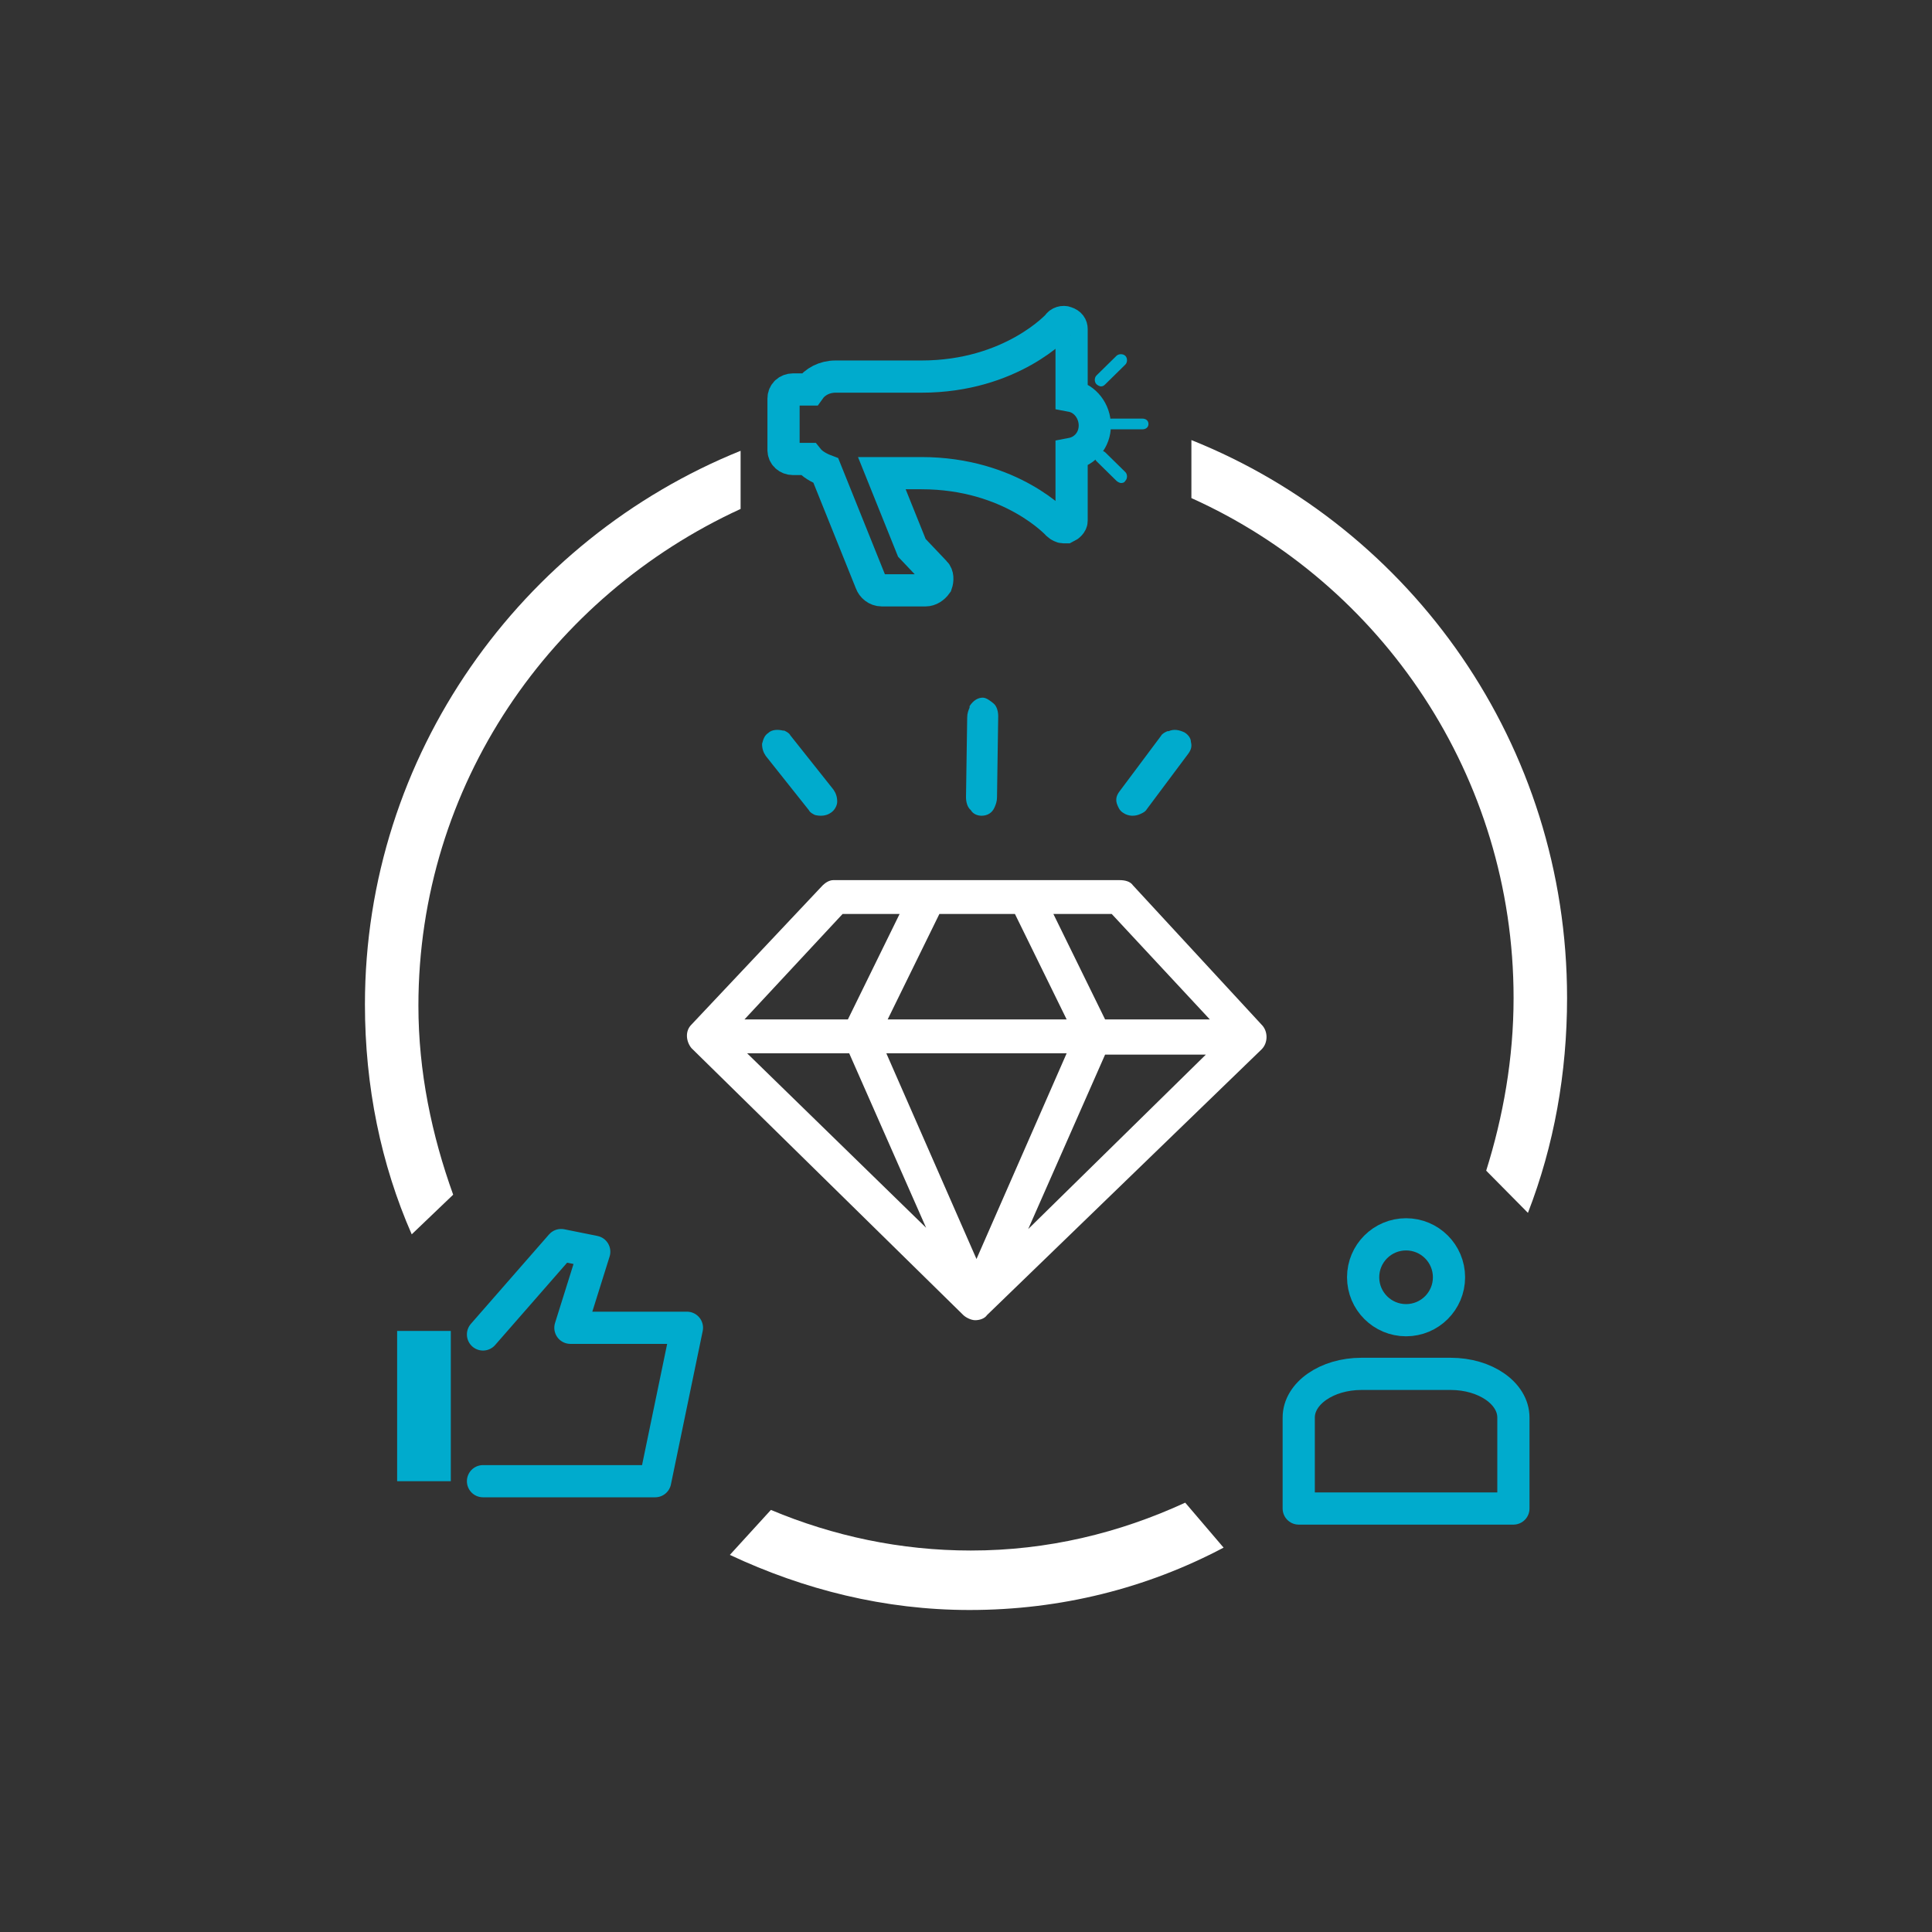 <?xml version="1.0" encoding="UTF-8"?>
<svg width="180px" height="180px" viewBox="0 0 180 180" version="1.1" xmlns="http://www.w3.org/2000/svg" xmlns:xlink="http://www.w3.org/1999/xlink">
    <rect x="0" y="0" width="180" height="180" fill="#333333" stroke="none"/>
    <!-- Generator: Sketch 52.6 (67491) - http://www.bohemiancoding.com/sketch -->
    <title>icon-perf-webmarketing-ux</title>
    <desc>Created with Sketch.</desc>
    <g id="icon-perf-webmarketing-ux" stroke="none" stroke-width="1" fill="none" fill-rule="evenodd">
        <g id="blue" transform="translate(34, 30)">
            <g id="white" transform="translate(0, 11)" fill="#FFFFFF">
                <path d="M8.221,70.307 C6.228,64.767 4.982,58.858 4.982,52.703 C4.982,32.145 17.313,14.541 35,6.417 L35,1 C14.573,9.248 0,29.314 0,52.58 C0,60.212 1.495,67.476 4.359,74 L8.221,70.307 Z" id="Path"></path>
                <path d="M107.017,51.973 C107.017,57.625 106.045,63.031 104.465,68.068 L108.354,72 C110.785,65.734 112,58.976 112,51.973 C112,28.382 97.538,8.232 77,0 L77,5.406 C94.743,13.392 107.017,31.331 107.017,51.973 Z" id="Path"></path>
                <path d="M76.424,99 C70.257,101.838 63.598,103.459 56.445,103.459 C49.909,103.459 43.619,102.108 37.823,99.676 L34,103.865 C40.906,107.108 48.429,109 56.322,109 C64.831,109 72.847,106.973 80,103.189 L76.424,99 Z" id="Path"></path>
                <path d="M83.537,54.464 L71.554,41.485 C71.307,41.121 70.813,41 70.319,41 L43.76,41 C43.76,41 43.636,41 43.636,41 C43.265,41 42.895,41.243 42.648,41.485 L30.418,54.464 C29.801,55.071 29.924,56.041 30.418,56.648 L55.742,81.515 C55.989,81.757 56.483,82 56.854,82 C57.225,82 57.719,81.879 57.966,81.515 L83.537,56.769 C84.154,56.163 84.154,55.071 83.537,54.464 Z M78.719,53.979 L68.96,53.979 L64.142,44.154 L69.578,44.154 L78.719,53.979 Z M65.378,57.133 L56.977,76.299 L48.577,57.133 L65.378,57.133 Z M48.701,53.979 L53.519,44.154 L60.56,44.154 L65.378,53.979 L48.701,53.979 Z M49.813,44.154 L44.995,53.979 L35.359,53.979 L44.501,44.154 L49.813,44.154 Z M45.118,57.133 L52.283,73.388 L35.607,57.133 L45.118,57.133 Z M78.472,57.133 L61.795,73.509 L68.96,57.254 L78.472,57.254 L78.472,57.133 Z" id="Shape" fill-rule="nonzero"></path>
            </g>
            <g id="color" transform="translate(3, 0)">
                <path d="M69.429,10 L66.571,10 C66.229,10 66,9.8 66,9.5 C66,9.2 66.229,9 66.571,9 L69.429,9 C69.771,9 70,9.2 70,9.5 C70,9.8 69.771,10 69.429,10 Z" id="Path" fill="#00ABCD"></path>
                <path d="M65.569,6 C65.466,6 65.259,5.898 65.155,5.797 C64.948,5.593 64.948,5.186 65.155,4.983 L67.017,3.153 C67.224,2.949 67.638,2.949 67.845,3.153 C68.052,3.356 68.052,3.763 67.845,3.966 L65.983,5.797 C65.879,5.898 65.776,6 65.569,6 Z" id="Path" fill="#00ABCD"></path>
                <path d="M67.431,15 C67.328,15 67.121,14.898 67.017,14.797 L65.155,12.966 C64.948,12.763 64.948,12.356 65.155,12.153 C65.362,11.949 65.776,11.949 65.983,12.153 L67.845,13.983 C68.052,14.186 68.052,14.593 67.845,14.797 C67.741,15 67.534,15 67.431,15 Z" id="Path" fill="#00ABCD"></path>
                <path d="M62.838,6.885 L62.838,0.647 C62.838,0.407 62.711,0.167 62.329,0.047 C62.075,-0.073 61.693,0.047 61.566,0.287 C61.566,0.287 57.241,5.086 48.846,5.086 L40.833,5.086 C39.816,5.086 38.925,5.566 38.417,6.285 C38.417,6.285 38.417,6.285 38.289,6.285 L36.89,6.285 C36.382,6.285 36,6.645 36,7.125 L36,11.924 C36,12.404 36.382,12.763 36.89,12.763 L38.289,12.763 C38.671,13.243 39.307,13.603 39.943,13.843 L44.14,24.28 C44.268,24.64 44.649,25 45.158,25 L49.228,25 C49.61,25 49.991,24.76 50.246,24.4 C50.373,24.04 50.373,23.56 50.118,23.32 L47.956,21.041 L45.158,14.083 L48.846,14.083 C57.241,14.083 61.566,18.882 61.566,18.882 C61.693,19.002 61.947,19.122 62.075,19.122 C62.202,19.122 62.202,19.122 62.329,19.122 C62.583,19.002 62.838,18.762 62.838,18.522 L62.838,12.284 C64.11,12.044 65,10.964 65,9.644 C65,8.325 64.11,7.125 62.838,6.885 Z" id="Path" stroke="#00ABCD" stroke-width="3"></path>
                <rect id="Rectangle" fill="#00ABCD" x="0" y="94" width="5" height="14"></rect>
                <polyline id="Path" stroke="#00ABCD" stroke-width="3" stroke-linecap="round" stroke-linejoin="round" points="8 94.328 15.279 86 18.364 86.621 16.143 93.706 27 93.706 24.039 108 8 108"></polyline>
                <path d="M73.347,38.231 C72.862,38.01 72.378,37.9 71.893,38.12 L71.772,38.12 C71.53,38.231 71.287,38.341 71.166,38.562 L67.29,43.749 C67.048,44.08 66.926,44.411 67.048,44.853 C67.169,45.184 67.29,45.515 67.653,45.736 C68.138,46.067 68.743,46.067 69.228,45.846 C69.47,45.736 69.713,45.625 69.834,45.405 L73.71,40.217 C73.952,39.886 74.074,39.555 73.952,39.114 C73.952,38.783 73.71,38.451 73.347,38.231 Z" id="Path" fill="#00ABCD"></path>
                <path d="M34.574,38.292 C34.918,37.955 35.492,37.955 35.951,38.067 L36.066,38.067 C36.295,38.18 36.525,38.292 36.639,38.517 L40.656,43.573 C40.885,43.91 41,44.247 41,44.697 C41,45.034 40.77,45.483 40.426,45.708 C39.967,46.045 39.393,46.045 38.934,45.933 C38.705,45.82 38.475,45.708 38.361,45.483 L34.344,40.427 C34.115,40.09 34,39.753 34,39.303 C34.115,38.854 34.23,38.517 34.574,38.292 Z" id="Path" fill="#00ABCD"></path>
                <path d="M54.556,35 C54.111,35 53.667,35.265 53.333,35.795 L53.333,35.928 C53.222,36.193 53.111,36.458 53.111,36.855 L53,44.277 C53,44.675 53.111,45.205 53.444,45.47 C53.667,45.867 54.111,46 54.444,46 C55,46 55.444,45.735 55.667,45.205 C55.778,44.94 55.889,44.675 55.889,44.277 L56,36.723 C56,36.325 55.889,35.795 55.556,35.53 C55.222,35.265 54.889,35 54.556,35 Z" id="Path" fill="#00ABCD"></path>
                <path d="M104,102.067 L104,110.545 L84,110.545 L84,102.067 C84,99.817 86.622,98 89.84,98 L98.16,98 C101.391,98 104,99.817 104,102.067 Z" id="Path" stroke="#00ABCD" stroke-width="3" stroke-linecap="round" stroke-linejoin="round"></path>
                <circle id="Oval" stroke="#00ABCD" stroke-width="3" stroke-linecap="round" stroke-linejoin="round" cx="94" cy="89" r="4"></circle>
            </g>
        </g>
    </g>
</svg>